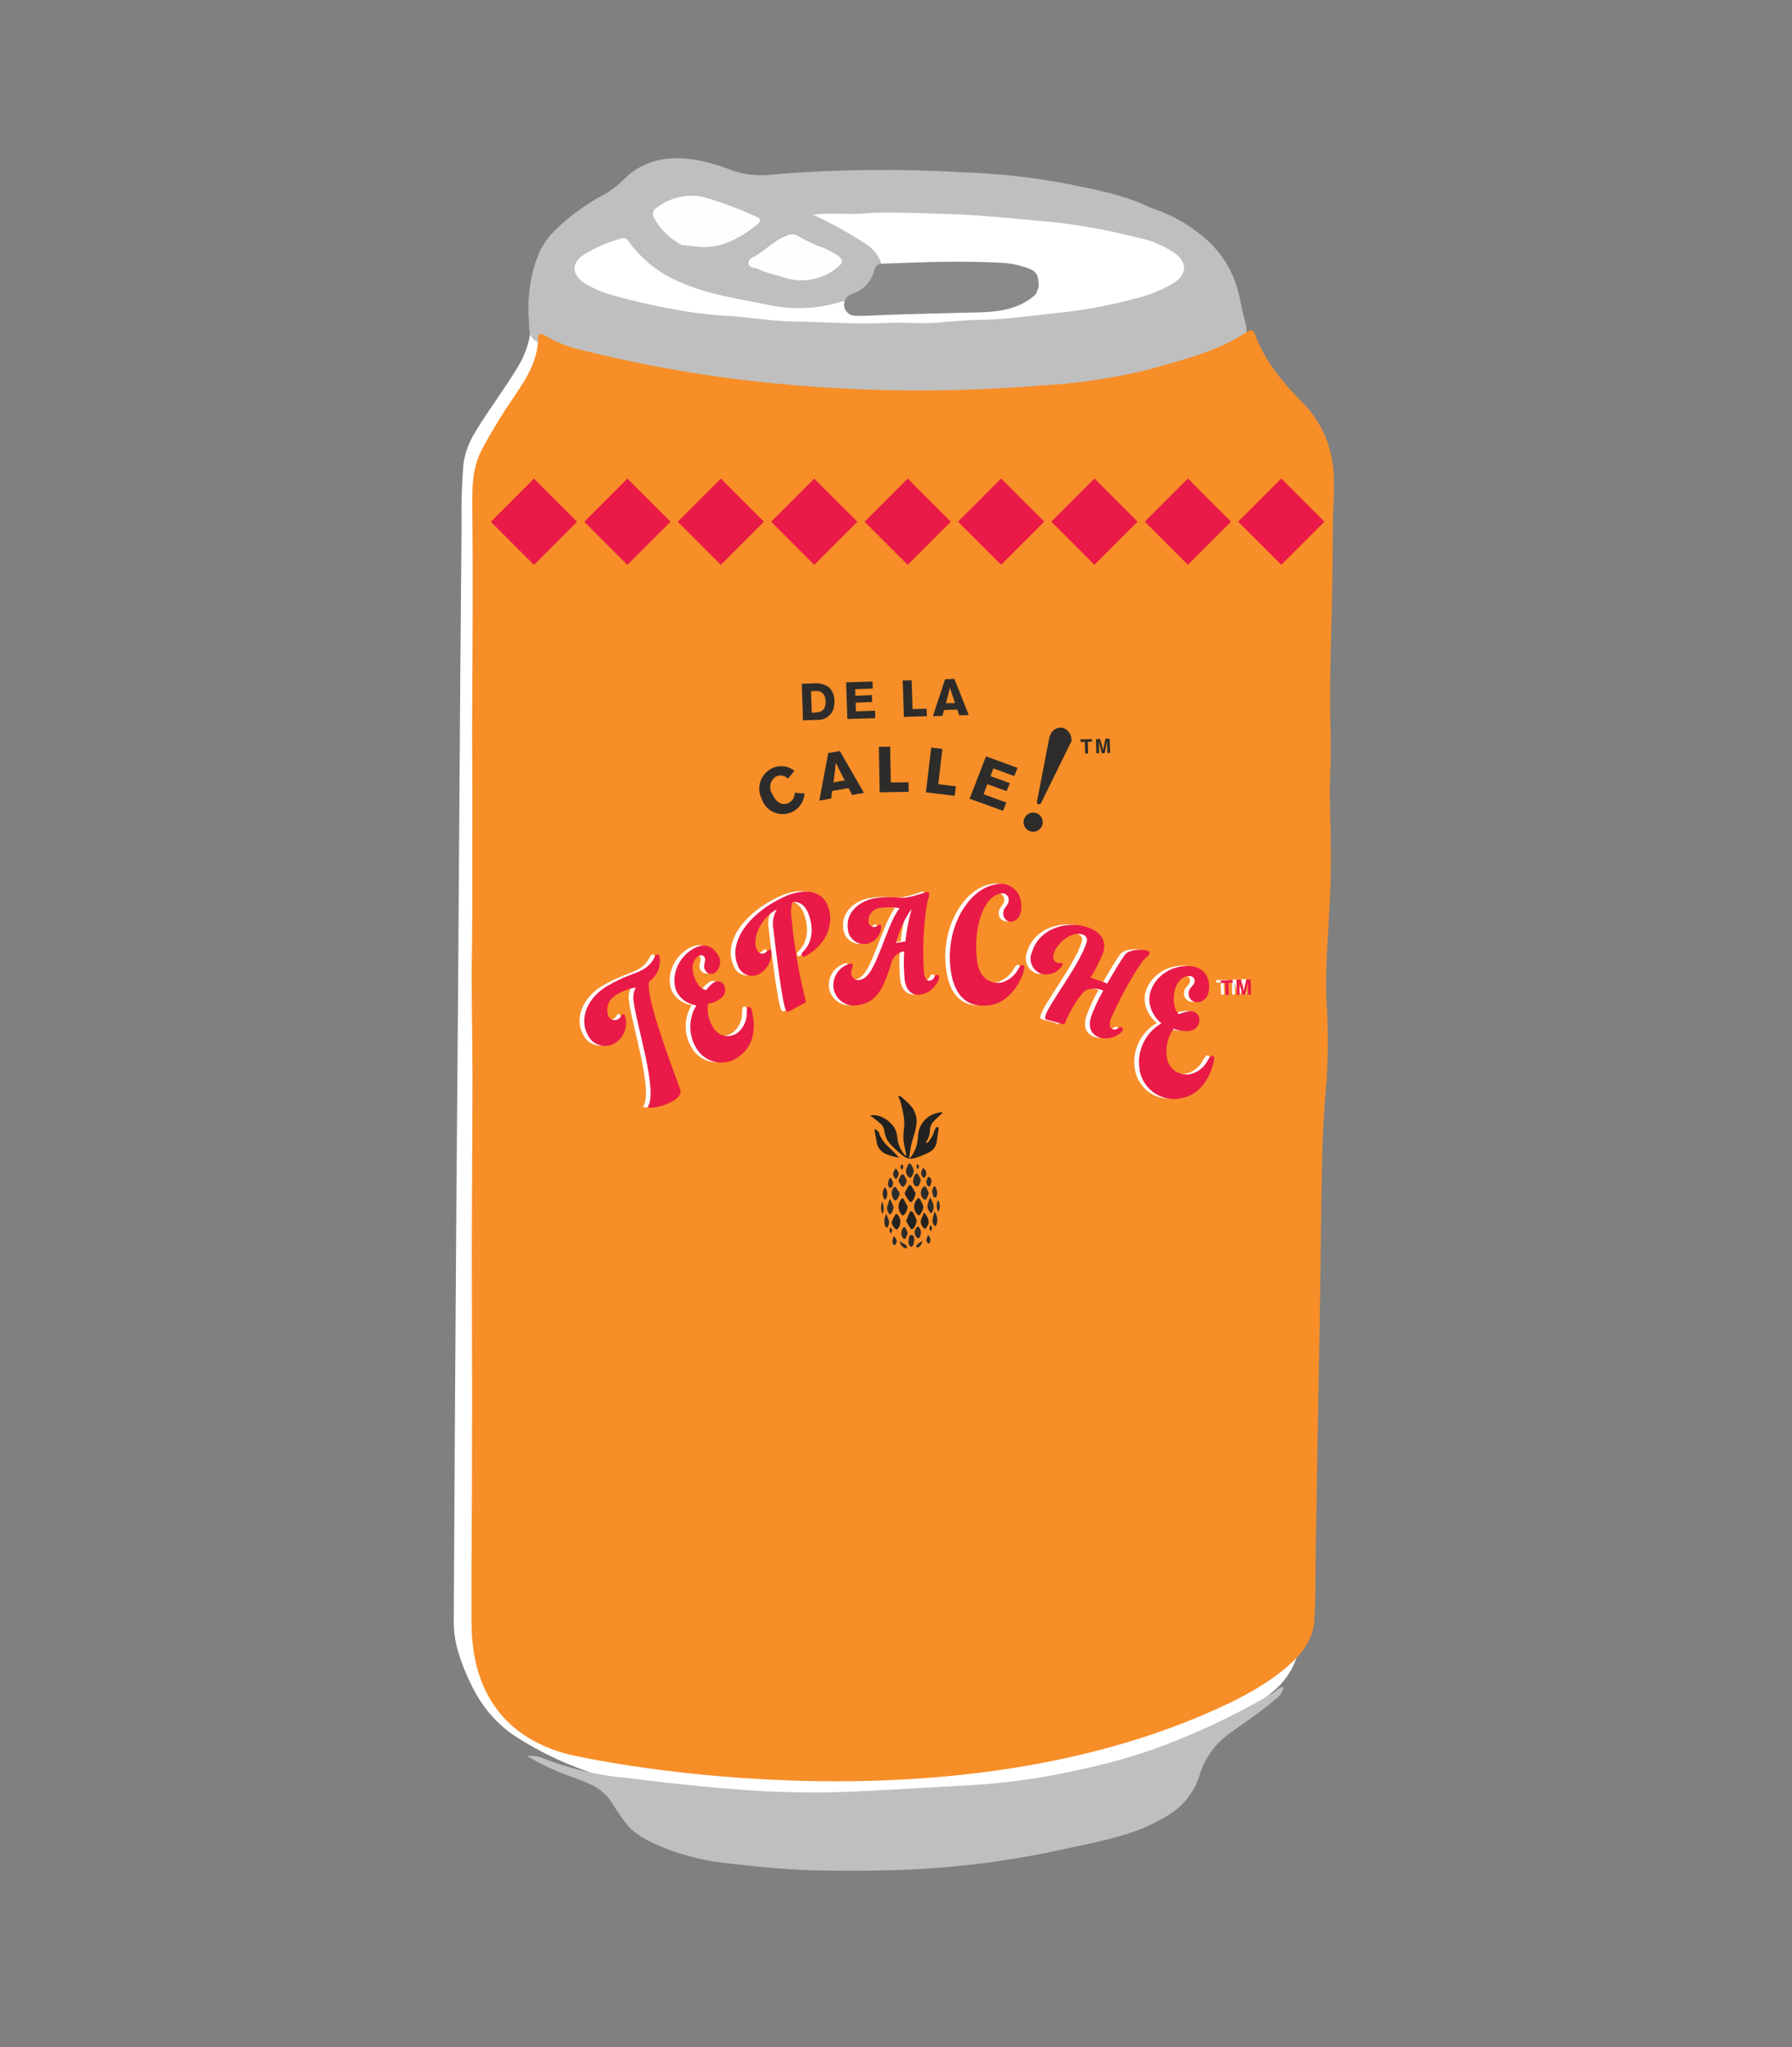 <svg width="402" height="459" viewBox="0 0 402 459" fill="none" xmlns="http://www.w3.org/2000/svg">
<rect x="0" y="0" width="402" height="459" fill="#808080" stroke="none"/>
<g clip-path="url(#clip0_359_3065)">
<path d="M257.904 47.664C262.286 49.335 266.354 51.738 269.933 54.771C273.889 58.03 276.562 62.586 277.479 67.629C278.748 76.438 282.921 83.495 288.751 89.9C291.302 92.573 293.536 95.531 295.408 98.716C297.847 103.026 297.786 108.059 297.684 112.909C297.27 128.943 296.788 144.981 296.525 161.01C296.297 175.244 296.876 189.493 296.086 203.682C295.351 216.881 296.042 230.081 295.179 243.228C293.223 272.447 293.528 301.774 292.556 331.062C292.144 342.735 291.88 354.412 291.763 366.094C291.775 368.635 291.214 371.146 290.122 373.44C289.029 375.734 287.433 377.752 285.453 379.343C282.987 381.461 280.385 383.414 277.664 385.191C273.659 387.666 270.693 391.516 269.321 396.02C267.668 401.582 263.366 404.571 258.429 406.756C251.96 409.369 245.246 411.327 238.386 412.601C213.8 418.039 189.006 418.45 164.082 415.641C158.505 414.939 153.042 413.516 147.831 411.407C144.004 409.958 140.85 407.143 138.978 403.505C137.423 400.523 134.803 398.236 131.639 397.098C125.732 395.038 120.106 392.249 114.889 388.797C110.973 385.968 107.839 382.192 105.78 377.822C104.582 375.468 103.596 373.013 102.832 370.485C102.161 368.294 101.81 366.017 101.789 363.725C101.957 331.324 102.162 298.915 102.402 266.499C102.645 238.771 102.855 211.041 103.033 183.309C103.174 161.421 103.344 139.501 103.544 117.549C103.45 113.015 103.593 108.479 103.974 103.96C104.364 101.358 105.305 98.87 106.733 96.66C109.727 91.711 113.291 87.077 116.263 82.103C118.616 78.208 119.607 73.642 119.081 69.122C118.622 65.867 118.955 62.55 120.053 59.452C122.081 54.026 126.383 50.672 130.907 47.507C134.436 45.031 137.996 42.602 141.449 40.029C146.224 36.452 151.595 36.17 157.117 37.391C160.164 38.053 163.112 39.651 166.209 40.068C169.694 40.378 173.2 40.369 176.684 40.041C196.086 38.733 215.57 39.319 234.858 41.789C240.524 42.798 246.134 44.093 251.668 45.67C253.795 46.188 255.866 46.966 257.904 47.664Z" fill="white"/>
<g style="mix-blend-mode:multiply">
<path d="M160.316 417.39C167.534 418.275 174.753 419.077 182.029 419.289C189.821 419.512 197.588 419.443 205.33 419.083C216.965 418.484 228.526 416.88 239.885 414.291C247.502 412.651 255.208 411.281 261.954 407.015C265.342 405.032 267.874 401.862 269.061 398.12C270.104 394.505 272.284 391.323 275.279 389.046C278.815 386.39 282.589 384.048 285.925 381.112C286.954 380.468 287.687 379.443 287.965 378.262C287.738 378.221 287.505 378.238 287.286 378.311C287.068 378.384 286.872 378.512 286.716 378.681C286.356 379.006 285.974 379.305 285.572 379.575C276.772 384.751 267.498 389.074 257.875 392.484C252.653 394.24 247.331 395.681 241.937 396.802C234.306 398.536 226.55 399.662 218.741 400.17C207.915 400.733 197.064 401.519 186.205 401.837C178.12 401.958 170.034 401.641 161.982 400.889C154.913 400.33 147.858 399.495 140.819 398.617C134.341 398.086 127.976 396.609 121.925 394.235C120.795 393.704 119.53 393.529 118.298 393.735C121.182 395.451 124.222 396.889 127.377 398.032C130.987 399.387 134.909 400.504 137.078 403.892C138.284 405.851 139.602 407.739 141.026 409.547C141.026 409.547 145.435 414.759 160.316 417.39Z" fill="#BFBFBF"/>
</g>
<g style="mix-blend-mode:multiply">
<path d="M257.93 46.497C262.458 47.906 266.647 50.234 270.234 53.335C274.218 56.721 276.959 61.339 278.021 66.458C278.444 68.554 278.893 70.627 279.484 72.676C279.833 74.567 279.706 76.516 279.114 78.346C278.949 79.158 277.066 79.667 275.917 80.21C271.337 82.231 266.58 83.823 261.707 84.967C254.9 86.864 247.929 88.11 240.887 88.689C236.322 88.985 231.75 89.095 227.181 89.24C220.865 89.436 214.529 89.889 208.184 89.791C201.312 89.644 194.47 89.178 187.601 88.701C182.19 88.304 176.79 88.126 171.422 87.382C161.917 86.046 152.447 84.625 143.048 82.702C136.941 81.557 130.905 80.066 124.967 78.237C124.356 77.988 123.617 78.052 123.025 77.794C118.793 75.97 118.759 76.056 118.623 71.423C118.281 66.545 119.002 61.65 120.737 57.078C121.728 54.847 123.166 52.842 124.961 51.188C128.06 48.245 131.539 45.731 135.305 43.711C136.971 42.804 138.498 41.661 139.838 40.318C144.632 35.472 150.513 34.834 156.8 35.969C159.54 36.554 162.227 37.366 164.832 38.396C167.692 39.28 170.713 39.514 173.674 39.081C187.532 37.964 201.451 37.8 215.331 38.592C223.599 38.838 231.834 39.753 239.954 41.328C246.134 42.603 252.338 43.738 257.93 46.497ZM182.397 48.157C186.52 50.03 190.487 52.229 194.261 54.732C195.797 55.663 196.971 57.089 197.589 58.775C198.519 61.741 197.052 64.161 193.511 65.77C187.084 68.916 179.8 69.859 172.784 68.452C165.915 66.996 158.939 66.127 152.439 63.196C147.903 61.291 143.974 58.182 141.078 54.206C140.936 53.875 140.67 53.614 140.337 53.479C140.005 53.343 139.632 53.344 139.3 53.481C136.408 54.268 133.64 55.457 131.078 57.013C128.143 58.885 128.178 61.403 131.02 63.424C133.36 64.85 135.915 65.891 138.586 66.507C143.467 67.837 148.412 68.917 153.403 69.742C156.871 70.322 160.37 70.69 163.883 70.844C168.475 71.173 173.035 71.987 177.615 72.062C184.781 72.179 191.961 72.75 199.133 72.405C202.727 72.212 206.321 72.631 209.876 72.371C213.094 72.124 216.339 71.771 219.525 71.726C226.199 71.626 232.739 70.593 239.328 69.928C244.449 69.312 249.518 68.324 254.496 66.972C257.664 66.258 260.693 65.027 263.46 63.327C266.143 61.585 266.388 59.031 263.885 57.033C261.333 55.155 258.391 53.877 255.277 53.293C249.072 51.7 242.766 50.533 236.403 49.798C229.029 49.215 221.691 48.298 214.281 48.048C209.79 47.877 205.314 47.711 200.8 47.679C198.613 47.634 196.411 47.665 194.24 47.825C190.419 48.209 186.63 47.577 182.397 48.157ZM152.945 54.912L156.756 55.287C161.773 55.673 165.779 53.492 169.548 50.55C170.225 50.029 171.228 49.195 169.595 48.562C165.761 46.796 161.798 45.325 157.74 44.163C155.97 43.801 154.143 43.817 152.38 44.21C150.616 44.603 148.956 45.365 147.507 46.444C147.295 46.539 147.106 46.678 146.95 46.851C146.795 47.024 146.678 47.227 146.607 47.448C146.536 47.669 146.512 47.903 146.536 48.134C146.561 48.365 146.634 48.588 146.751 48.789C148.162 51.4 150.318 53.532 152.945 54.912ZM170.178 60.358C171.752 61.023 173.383 61.543 175.051 61.913C177.072 62.732 179.271 63.015 181.434 62.734C183.597 62.453 185.65 61.618 187.395 60.309C189.378 58.862 189.342 58.217 187.317 56.961C186.534 56.495 185.725 56.077 184.892 55.708C182.812 54.993 180.812 54.062 178.927 52.929C178.585 52.721 178.196 52.606 177.797 52.594C177.397 52.583 177.002 52.675 176.649 52.863C174.039 53.773 172.159 55.743 169.908 57.197C169.14 57.697 167.764 57.982 167.953 59.104C168.143 60.226 169.431 59.872 170.178 60.358Z" fill="#BFBFBF"/>
</g>
<path d="M152.943 54.912C150.316 53.55 148.152 51.439 146.725 48.846C146.609 48.645 146.536 48.422 146.511 48.191C146.487 47.96 146.511 47.726 146.582 47.505C146.653 47.284 146.77 47.081 146.925 46.908C147.08 46.735 147.27 46.596 147.482 46.501C148.931 45.421 150.591 44.66 152.355 44.267C154.118 43.874 155.945 43.858 157.715 44.22C161.773 45.382 165.736 46.853 169.57 48.619C171.191 49.28 170.2 50.086 169.523 50.607C165.763 53.486 161.748 55.73 156.731 55.344L152.943 54.912Z" fill="#FEFEFE"/>
<path d="M170.176 60.358C169.429 59.872 168.076 60.017 167.931 59.029C167.786 58.042 169.118 57.622 169.886 57.123C172.136 55.668 174.06 53.716 176.627 52.788C176.979 52.601 177.375 52.508 177.774 52.52C178.174 52.531 178.563 52.647 178.905 52.854C180.79 53.987 182.79 54.919 184.87 55.633C185.702 56.002 186.512 56.421 187.295 56.886C189.314 58.157 189.35 58.802 187.373 60.235C185.628 61.543 183.574 62.379 181.412 62.66C179.249 62.94 177.05 62.658 175.029 61.838C173.37 61.491 171.746 60.996 170.176 60.358Z" fill="#FEFEFE"/>
<g style="mix-blend-mode:multiply">
<path d="M232.364 65.98C227.464 70.434 221.296 69.944 215.366 70.131C208.218 70.336 201.056 70.453 193.913 70.809C193.302 70.842 192.707 70.798 192.099 70.783C191.485 70.85 190.867 70.684 190.368 70.319C189.869 69.953 189.526 69.413 189.406 68.807C189.259 68.2 189.352 67.561 189.665 67.022C189.977 66.482 190.485 66.083 191.084 65.909C192.329 65.535 193.452 64.838 194.34 63.889C195.227 62.939 195.848 61.772 196.138 60.505C196.232 60.089 196.471 59.72 196.812 59.464C197.154 59.209 197.575 59.082 198.001 59.108C206.909 58.775 215.803 58.436 224.712 58.915C226.89 59.032 229.033 59.502 231.06 60.307C233.122 61.148 232.855 62.697 233.048 64.301L232.364 65.98Z" fill="#8A8A8A"/>
</g>
<g style="mix-blend-mode:multiply">
<g style="mix-blend-mode:multiply">
<path d="M105.77 363.474C105.756 359.886 105.751 356.319 105.765 352.743C105.862 340.295 105.888 327.818 105.902 315.37C105.914 303.866 105.828 292.355 105.839 280.851C105.857 267.741 105.973 254.638 105.992 241.528C105.983 231.741 105.684 221.934 105.884 212.165C106.006 202.912 105.908 193.668 105.962 184.42C105.999 175.58 105.87 166.738 105.933 157.875C106.011 143.397 106.119 128.93 105.963 114.456C105.917 109.727 105.787 105.081 108.209 100.562C110.389 96.518 112.79 92.597 115.399 88.816C118.129 84.804 120.653 80.808 120.737 75.718C120.774 74.406 121.652 74.896 122.248 75.222C124.347 76.461 126.597 77.423 128.943 78.083C145.65 82.365 162.698 85.178 179.894 86.49C197.662 87.907 215.516 87.889 233.281 86.436C241.458 86.024 249.578 84.834 257.53 82.884C265.039 80.737 272.773 78.93 279.531 74.553C280.726 73.779 281.133 73.879 281.635 75.211C283.821 81.077 287.699 85.642 291.94 90.007C295.3 93.289 297.626 97.482 298.633 102.07C299.695 107.196 299.072 112.348 298.996 117.458C298.943 125.728 298.849 134.098 298.611 142.375C298.372 150.652 298.358 158.623 298.529 166.752C298.619 171.25 298.186 175.733 298.362 180.266C298.536 187.733 298.711 195.2 298.301 202.678C297.899 209.728 297.318 216.771 297.537 223.842C297.954 230.06 297.971 236.299 297.589 242.519C297.005 248.55 296.684 254.588 296.571 260.644C296.344 272.028 296.262 283.42 296.083 294.806C295.962 302.634 295.792 310.458 295.656 318.28C295.452 326.92 295.417 335.595 295.201 344.263C295.047 350.584 295.211 356.936 294.857 363.26C294.785 364.798 294.376 366.301 293.659 367.664C293.659 367.664 291.453 374.542 274.534 382.407C210.455 412.365 128.204 393.477 128.204 393.477C118.565 391.208 105.705 384.309 105.77 363.474Z" fill="#F78E28"/>
</g>
</g>
<path d="M179.87 153.293L182.426 153.207C183.662 153.06 184.91 153.363 185.942 154.06C186.346 154.453 186.666 154.925 186.881 155.446C187.096 155.967 187.203 156.527 187.195 157.091C187.216 157.627 187.165 158.164 187.042 158.687C186.833 159.503 186.344 160.221 185.661 160.715C184.978 161.209 184.144 161.449 183.303 161.392L180.128 161.491L179.87 153.293ZM181.947 154.952L182.104 159.776L182.723 159.763C183.793 159.701 185.265 159.588 185.195 157.238C185.215 156.655 185.048 156.081 184.718 155.6C184.479 155.328 184.173 155.123 183.831 155.007C183.488 154.891 183.12 154.867 182.766 154.938L181.947 154.952Z" fill="#2E2C2A"/>
<path d="M189.802 152.978L195.732 152.791L195.785 154.371L191.848 154.508L191.893 155.986L195.587 155.833L195.637 157.379L191.957 157.538L192.01 159.483L196.312 159.345L196.33 161.011L190.089 161.187L189.802 152.978Z" fill="#2E2C2A"/>
<path d="M202.502 152.566L204.502 152.502L204.717 158.974L207.858 158.878L207.918 160.56L202.772 160.736L202.502 152.566Z" fill="#2E2C2A"/>
<path d="M214.097 152.199L217.324 160.313L215.173 160.382L214.742 159.078L211.782 159.182L211.428 160.497L209.277 160.566L212.008 152.276L214.097 152.199ZM213.086 154.191C212.994 154.618 212.889 155.04 212.784 155.461C212.678 155.883 212.363 157.064 212.196 157.676L214.244 157.615L213.086 154.191Z" fill="#2E2C2A"/>
<path d="M230.959 186.315C232.059 186.763 233.314 186.235 233.762 185.135C234.21 184.036 233.682 182.781 232.582 182.333C231.482 181.885 230.228 182.413 229.78 183.513C229.331 184.612 229.86 185.867 230.959 186.315Z" fill="#2E2C2A"/>
<path d="M240.337 166.307C240.441 165.655 240.316 164.988 239.982 164.419C239.648 163.85 239.126 163.416 238.506 163.189C237.897 163.054 237.259 163.151 236.716 163.46C236.173 163.769 235.765 164.268 235.57 164.862C235.535 164.947 235.5 165.032 235.465 165.118C235.431 165.203 235.465 165.118 235.425 165.217L232.607 179.823C232.6 179.932 232.631 180.041 232.694 180.13C232.758 180.219 232.85 180.284 232.955 180.313C233.057 180.34 233.164 180.334 233.263 180.297C233.361 180.26 233.445 180.193 233.504 180.106L240.086 166.719C240.19 166.595 240.275 166.456 240.337 166.307Z" fill="#2E2C2A"/>
<path d="M180.496 177.892C180.429 178.669 180.196 179.422 179.811 180.1C179.335 180.911 178.635 181.568 177.797 181.993C176.958 182.418 176.015 182.593 175.079 182.499C174.144 182.404 173.255 182.042 172.519 181.458C171.782 180.873 171.229 180.089 170.925 179.199C170.602 178.599 170.403 177.939 170.342 177.26C170.28 176.58 170.357 175.896 170.567 175.247C170.777 174.598 171.116 173.999 171.564 173.484C172.013 172.97 172.56 172.552 173.174 172.255C174.147 171.776 175.254 171.642 176.313 171.876C176.996 172.053 177.635 172.37 178.19 172.806L176.775 174.568C176.463 174.256 176.072 174.034 175.644 173.925C175.152 173.796 174.63 173.841 174.166 174.052C173.836 174.243 173.548 174.499 173.32 174.805C173.092 175.111 172.929 175.461 172.842 175.832C172.754 176.204 172.744 176.589 172.811 176.964C172.877 177.34 173.021 177.698 173.231 178.016C174.159 180.053 175.624 180.65 176.891 180.022C177.319 179.816 177.678 179.489 177.923 179.083C178.168 178.676 178.29 178.207 178.272 177.732L180.496 177.892Z" fill="#2E2C2A"/>
<path d="M188.402 168.378L193.814 177.764L191.142 178.217L190.37 176.692L186.679 177.327L186.451 179.025L183.793 179.484L185.798 168.826L188.402 168.378ZM187.472 170.984C187.423 171.511 187.377 172.073 187.334 172.586C187.249 173.364 187.055 174.612 186.965 175.404L189.5 174.961L187.472 170.984Z" fill="#2E2C2A"/>
<path d="M197.159 167.435L199.684 167.386L199.84 175.426L203.805 175.383L203.845 177.523L197.331 177.638L197.159 167.435Z" fill="#2E2C2A"/>
<path d="M208.9 167.594L211.411 167.904L210.476 175.814L214.431 176.282L214.175 178.416L207.709 177.639L208.9 167.594Z" fill="#2E2C2A"/>
<path d="M221.192 169.583L228.27 172.153L227.523 173.987L222.831 172.275L222.207 174.01L226.543 175.578L225.813 177.37L221.477 175.802L220.652 178.07L225.762 179.936L225.009 181.785L217.512 179.062L221.192 169.583Z" fill="#2E2C2A"/>
<path d="M244.961 165.703L244.977 166.274L244.022 166.299L244.099 168.918L243.44 168.948L243.348 166.323L242.393 166.349L242.376 165.778L244.961 165.703Z" fill="#2E2C2A"/>
<path d="M247.972 165.637L248.928 165.612L249.027 168.787L248.417 168.82L248.334 166.663C248.342 166.576 248.345 166.489 248.341 166.401C248.343 166.316 248.339 166.231 248.328 166.147L247.812 168.839L247.159 168.855L246.48 166.207C246.49 166.291 246.495 166.376 246.493 166.46C246.491 166.545 246.495 166.63 246.505 166.714L246.568 168.879L245.949 168.892L245.856 165.704L246.811 165.678L247.463 168.149L247.972 165.637Z" fill="#2E2C2A"/>
<path d="M164.727 231.2C165.302 230.652 165.754 229.988 166.054 229.253C166.353 228.517 166.494 227.727 166.466 226.933C166.518 226.357 166.532 225.915 166.727 225.763C166.768 225.719 166.819 225.685 166.876 225.663C166.932 225.642 166.992 225.634 167.052 225.639C167.112 225.644 167.171 225.663 167.222 225.694C167.274 225.725 167.318 225.767 167.351 225.818C167.526 226.132 167.639 226.476 167.684 226.832C168.172 228.972 168.798 233.621 165.015 236.557C164.321 237.158 163.507 237.605 162.628 237.869C161.748 238.132 160.823 238.205 159.913 238.083C159.003 237.962 158.129 237.648 157.349 237.164C156.569 236.679 155.902 236.034 155.39 235.272C154.405 233.81 153.86 232.096 153.82 230.334C153.779 228.571 154.245 226.834 155.163 225.329C154.37 225.217 153.608 224.947 152.921 224.537C152.234 224.126 151.636 223.582 151.163 222.936C149.247 220.149 150.445 215.662 153.409 213.354C155.971 211.38 158.204 211.394 159.67 213.534C160.215 214.118 160.511 214.891 160.495 215.69C160.479 216.488 160.153 217.249 159.586 217.811C159.424 217.972 159.228 218.095 159.013 218.17C158.798 218.246 158.568 218.272 158.342 218.248C158.115 218.224 157.896 218.15 157.702 218.031C157.507 217.911 157.342 217.751 157.217 217.559C156.387 216.342 157.579 215.369 156.949 214.432C156.602 213.942 156.063 213.922 155.427 214.425C153.853 215.641 154.018 218.329 155.524 220.534C155.709 220.89 155.974 221.198 156.298 221.434C156.622 221.67 156.997 221.827 157.392 221.893C157.763 221.321 158.236 220.822 158.788 220.421C158.954 220.247 159.157 220.112 159.382 220.026C159.607 219.941 159.848 219.906 160.088 219.926C160.328 219.946 160.561 220.02 160.769 220.141C160.977 220.263 161.155 220.429 161.29 220.629C161.452 220.884 161.562 221.169 161.613 221.467C161.664 221.765 161.655 222.07 161.587 222.365C161.52 222.66 161.394 222.938 161.218 223.184C161.042 223.43 160.82 223.639 160.563 223.798C159.736 224.402 158.777 224.801 157.766 224.963C157.509 226.841 157.947 228.747 158.998 230.324C159.272 230.81 159.654 231.227 160.113 231.544C160.573 231.861 161.098 232.07 161.65 232.154C162.201 232.238 162.765 232.196 163.298 232.031C163.831 231.866 164.32 231.581 164.727 231.2Z" fill="white"/>
<path d="M178.797 214.131C178.685 213.836 178.804 213.586 179.174 213.206C181.189 211.274 181.621 207.934 180.242 204.603C179.399 202.602 178.006 201.951 176.75 202.185C176.397 203.278 176.316 204.441 176.514 205.572C177.068 211.766 178.109 217.907 179.627 223.938C179.849 224.492 179.728 224.708 179.233 224.905C178.323 225.347 176.531 226.407 176.039 226.638C175.547 226.869 175.377 226.717 175.155 226.162C174.386 224.306 172.917 212.365 172.464 208.349C172.147 206.786 172.419 205.16 173.229 203.785C169.328 205.911 167.748 210.441 168.652 212.617C169.09 213.658 169.767 213.95 170.551 213.573C170.879 213.349 171.194 213.107 171.494 212.846C171.7 212.747 171.844 212.84 171.963 213.037C172.088 214.09 171.892 215.156 171.399 216.095C170.907 217.034 170.143 217.802 169.206 218.298C168.765 218.528 168.278 218.656 167.781 218.674C167.284 218.692 166.79 218.599 166.333 218.402C165.877 218.205 165.47 217.908 165.143 217.534C164.815 217.161 164.575 216.718 164.439 216.24C162.31 211.127 166.886 204.7 174.712 201.04C179.054 199.012 183.17 199.412 184.571 202.769C186.624 207.701 183.382 212.483 179.506 214.303C179.388 214.369 179.25 214.388 179.118 214.356C178.987 214.324 178.872 214.243 178.797 214.131Z" fill="white"/>
<path d="M208.646 218.897C208.774 218.584 208.96 218.494 209.151 218.472C209.212 218.465 209.273 218.469 209.332 218.486C209.39 218.503 209.445 218.531 209.493 218.569C209.541 218.607 209.581 218.654 209.61 218.707C209.639 218.761 209.658 218.82 209.664 218.88C209.669 219.296 209.544 219.703 209.306 220.044C208.948 220.78 208.423 221.422 207.774 221.92C207.125 222.418 206.369 222.759 205.566 222.915C203.456 223.249 202.248 221.861 201.931 219.626C201.726 217.495 201.69 215.351 201.824 213.215C201.089 213.321 200.406 213.659 199.875 214.179C199.344 214.699 198.992 215.374 198.871 216.107C197.431 220.496 196.165 224.54 191.631 225.247C190.994 225.403 190.331 225.422 189.686 225.301C189.041 225.181 188.43 224.924 187.892 224.548C187.355 224.172 186.903 223.685 186.569 223.121C186.235 222.556 186.025 221.927 185.953 221.275C185.844 220.073 186.172 218.872 186.876 217.892C187.58 216.912 188.613 216.219 189.786 215.938C189.844 215.923 189.903 215.922 189.961 215.933C190.019 215.945 190.074 215.969 190.122 216.004C190.169 216.039 190.208 216.085 190.236 216.137C190.264 216.189 190.28 216.247 190.283 216.306C190.343 216.729 189.877 217.302 189.944 218.075C189.953 218.323 190.021 218.566 190.14 218.784C190.259 219.002 190.427 219.189 190.631 219.332C190.834 219.474 191.068 219.568 191.314 219.605C191.56 219.642 191.811 219.622 192.047 219.546C193.994 219.245 195.357 215.737 196.504 212.921C197.872 209.565 199.103 205.688 200.791 203.54C199.392 203.29 197.962 203.267 196.557 203.473C195.805 203.517 195.1 203.849 194.588 204.401C194.076 204.952 193.796 205.68 193.808 206.433C193.804 206.626 193.843 206.818 193.923 206.995C194.003 207.171 194.122 207.327 194.27 207.451C194.419 207.576 194.593 207.665 194.781 207.712C194.969 207.76 195.165 207.765 195.354 207.726C195.871 207.638 196.042 207.26 196.267 207.236C196.315 207.226 196.364 207.227 196.411 207.238C196.458 207.25 196.502 207.271 196.54 207.301C196.578 207.33 196.61 207.368 196.632 207.411C196.655 207.454 196.668 207.501 196.67 207.549C196.672 208.496 196.344 209.415 195.743 210.147C195.142 210.879 194.305 211.38 193.376 211.563C192.876 211.638 192.366 211.608 191.878 211.475C191.391 211.343 190.935 211.112 190.541 210.795C190.147 210.479 189.822 210.085 189.588 209.637C189.353 209.19 189.213 208.698 189.177 208.194C188.653 204.515 191.679 201.851 195.301 201.303C198.924 200.756 200.736 201.395 202.329 201.149C203.852 200.875 205.344 200.456 206.786 199.897C206.863 199.876 206.944 199.873 207.023 199.889C207.101 199.904 207.175 199.937 207.238 199.985C207.302 200.034 207.354 200.096 207.389 200.168C207.425 200.239 207.444 200.318 207.445 200.398C207.501 200.868 207.033 201.407 206.681 204.265C206.077 208.833 205.94 213.45 206.273 218.046C206.434 219.239 206.874 219.949 207.591 219.777C208.308 219.605 208.292 219.399 208.646 218.897ZM202.052 210.986C202.315 208.518 202.794 206.077 203.482 203.692C201.833 205.984 200.643 208.574 199.977 211.318L202.052 210.986Z" fill="white"/>
<path d="M228.045 202.341C228.351 204.521 227.535 206.279 226.093 206.52C225.861 206.567 225.622 206.564 225.39 206.513C225.159 206.462 224.941 206.363 224.75 206.223C224.559 206.083 224.399 205.904 224.281 205.699C224.163 205.493 224.089 205.266 224.064 205.03C223.804 203.266 225.477 203.069 225.268 201.425C225.223 201.227 225.139 201.04 225.021 200.875C224.903 200.71 224.754 200.569 224.582 200.462C224.41 200.355 224.218 200.283 224.018 200.25C223.818 200.218 223.613 200.225 223.416 200.272C219.69 200.827 217.178 207.929 218.191 215.456C218.703 219.164 221.061 220.622 223.667 220.208C224.481 219.979 225.239 219.585 225.894 219.05C226.548 218.515 227.085 217.85 227.471 217.098C227.748 216.664 227.958 216.351 228.224 216.31C228.282 216.294 228.343 216.291 228.403 216.301C228.463 216.31 228.52 216.332 228.571 216.366C228.621 216.399 228.664 216.442 228.697 216.493C228.73 216.544 228.751 216.602 228.76 216.662C228.767 217.096 228.698 217.528 228.555 217.938C227.998 219.916 225.495 224.634 221.062 225.299C216.629 225.963 213.143 223.896 212.26 217.434C210.934 207.706 216.41 199.109 222.388 198.195C223.037 198.041 223.712 198.03 224.365 198.163C225.019 198.295 225.636 198.568 226.174 198.962C226.712 199.356 227.158 199.862 227.481 200.446C227.804 201.029 227.996 201.676 228.045 202.341Z" fill="white"/>
<path d="M248.548 230.646C249.046 230.849 249.375 230.651 249.905 230.369C250.434 230.087 250.322 230.158 250.513 230.219C250.627 230.265 250.719 230.352 250.773 230.462C250.826 230.573 250.836 230.7 250.8 230.817C250.635 231.186 250.354 231.491 249.999 231.685C249.371 232.168 248.636 232.491 247.855 232.627C247.075 232.762 246.273 232.706 245.519 232.463C243.51 231.777 243.023 230.003 243.672 227.88C244.406 225.835 245.327 223.862 246.422 221.985C245.181 221.439 243.774 221.409 242.51 221.9C241.3 222.551 238.555 227.171 237.953 229.015C237.738 229.541 237.538 229.625 237.12 229.472C236.196 229.095 234.299 228.703 233.818 228.541C233.337 228.378 233.27 228.135 233.442 227.591C234.272 224.862 241.187 216.071 242.653 211.213C242.731 211.035 242.769 210.842 242.763 210.648C242.757 210.454 242.708 210.264 242.62 210.092C242.531 209.919 242.405 209.768 242.251 209.65C242.097 209.532 241.919 209.45 241.729 209.41C239.407 208.597 236.043 211.156 235.293 213.769C234.975 214.834 235.41 215.475 236.036 215.73C236.42 215.887 236.883 215.727 237.082 215.808C237.281 215.889 237.354 216.035 237.282 216.254C236.807 217.073 236.073 217.709 235.196 218.064C234.319 218.418 233.348 218.47 232.438 218.211C231.985 218.04 231.571 217.779 231.221 217.444C230.871 217.11 230.591 216.708 230.4 216.263C230.208 215.818 230.108 215.339 230.105 214.855C230.103 214.371 230.197 213.891 230.384 213.444C232.036 207.965 238.307 206.208 242.985 207.832C245.888 208.849 247.201 210.794 246.412 213.424C245.643 215.396 244.684 217.288 243.546 219.072L247.305 220.388C248.848 217.7 250.491 215.053 251.193 214.062C252.175 212.588 255.422 212.718 256.321 213.034C256.677 213.179 256.881 213.411 256.77 213.764C256.659 214.117 255.758 214.662 255.09 215.567C252.35 219.641 249.995 223.961 248.057 228.472C247.753 229.625 247.882 230.408 248.548 230.646Z" fill="white"/>
<path d="M265.851 240.764C266.725 240.585 267.545 240.208 268.249 239.66C268.952 239.113 269.52 238.41 269.907 237.607C270.252 237.085 270.489 236.667 270.769 236.632C270.834 236.614 270.902 236.61 270.969 236.621C271.035 236.633 271.099 236.658 271.154 236.697C271.21 236.735 271.256 236.785 271.29 236.844C271.324 236.902 271.345 236.967 271.351 237.035C271.363 237.449 271.302 237.862 271.169 238.254C270.526 240.645 268.727 245.55 263.426 246.226C262.383 246.38 261.319 246.32 260.299 246.05C259.28 245.781 258.325 245.307 257.494 244.658C256.662 244.01 255.971 243.199 255.462 242.275C254.952 241.352 254.636 240.334 254.53 239.285C254.289 237.324 254.633 235.335 255.518 233.569C256.403 231.802 257.79 230.336 259.505 229.356C258.055 228.188 257.096 226.519 256.817 224.678C256.38 220.786 259.912 217.084 264.047 216.58C267.552 216.118 269.836 217.513 270.182 220.489C270.431 222.647 269.51 224.378 267.812 224.598C267.557 224.641 267.296 224.631 267.044 224.57C266.793 224.509 266.557 224.397 266.35 224.241C266.144 224.086 265.971 223.89 265.843 223.665C265.714 223.441 265.633 223.192 265.604 222.935C265.415 221.2 267.108 220.994 266.931 219.678C266.85 218.982 266.315 218.665 265.428 218.768C263.23 219.033 261.981 221.774 262.326 224.834C262.548 226.731 263.48 227.294 263.48 227.294C264.146 226.948 264.874 226.738 265.622 226.674C265.891 226.611 266.169 226.606 266.44 226.659C266.71 226.712 266.967 226.822 267.192 226.981C267.417 227.14 267.605 227.345 267.746 227.582C267.886 227.82 267.974 228.084 268.004 228.358C268.04 228.693 268.007 229.032 267.905 229.354C267.804 229.675 267.637 229.972 267.415 230.226C267.193 230.48 266.921 230.685 266.616 230.829C266.311 230.972 265.98 231.051 265.643 231.06C264.483 231.159 263.316 230.985 262.235 230.551C260.991 232.288 260.434 234.424 260.671 236.547C260.694 237.179 260.851 237.799 261.133 238.365C261.414 238.932 261.814 239.431 262.304 239.83C262.795 240.23 263.365 240.52 263.977 240.681C264.589 240.842 265.228 240.87 265.851 240.764Z" fill="white"/>
<path d="M146.955 216.048C146.876 216.818 146.628 217.56 146.228 218.223C145.829 218.886 145.289 219.453 144.646 219.883C143.568 222.528 148.661 236.361 151.451 243.882C152.984 247.078 144.06 248.997 144.303 248.034C146.581 244.518 141.703 229.629 141.065 224.278C140.926 223.262 141.104 222.228 141.574 221.318C140.068 221.559 138.624 222.098 137.329 222.905C136.484 223.322 135.821 224.034 135.466 224.907C135.11 225.779 135.087 226.752 135.399 227.641C135.48 227.859 135.609 228.057 135.778 228.218C135.946 228.379 136.149 228.5 136.371 228.571C136.592 228.642 136.827 228.662 137.058 228.629C137.289 228.596 137.509 228.511 137.702 228.38C138.268 228.047 138.312 227.534 138.595 227.367C138.644 227.339 138.698 227.322 138.755 227.318C138.811 227.314 138.867 227.323 138.919 227.345C138.972 227.366 139.018 227.399 139.056 227.441C139.093 227.483 139.121 227.533 139.136 227.588C139.511 228.713 139.501 229.93 139.108 231.049C138.716 232.168 137.962 233.124 136.966 233.768C136.445 234.094 135.861 234.305 135.252 234.386C134.643 234.466 134.024 234.415 133.436 234.235C132.849 234.056 132.307 233.752 131.848 233.345C131.388 232.937 131.021 232.436 130.772 231.874C128.704 227.914 131.114 223.424 135.059 221.068C139.004 218.712 141.4 218.328 143.234 217.285C145.565 215.879 145.689 214.272 146.233 213.996C146.47 213.86 146.678 213.879 146.773 214.216C146.967 214.806 147.029 215.431 146.955 216.048Z" fill="white"/>
<path d="M275.485 219.648L275.515 220.224L274.526 220.252L274.611 222.973L273.909 222.986L273.832 220.285L272.843 220.313L272.818 219.722L275.485 219.648Z" fill="white"/>
<path d="M278.527 219.545L279.517 219.517L279.595 222.866L278.956 222.887L278.888 220.654C278.891 220.564 278.888 220.475 278.881 220.386L278.874 220.118L278.338 222.9L277.679 222.93L276.972 220.188C276.969 220.278 276.971 220.367 276.979 220.456L276.985 220.724L277.06 222.943L276.421 222.965L276.342 219.617L277.332 219.589L277.955 222.131L278.527 219.545Z" fill="white"/>
<path d="M201.455 245.7C201.68 245.701 201.901 245.755 202.101 245.857C202.302 245.959 202.476 246.106 202.609 246.287C203.424 246.926 204.153 247.669 204.777 248.496C205.178 249.142 205.444 249.862 205.56 250.613C205.676 251.364 205.638 252.131 205.45 252.867C205.204 254.325 204.559 255.704 204.322 257.183C204.22 257.838 204.099 258.502 203.992 259.172C203.946 259.285 203.871 259.47 204.104 259.549C204.337 259.627 204.316 259.436 204.376 259.328C205.364 257.981 205.908 256.36 205.935 254.689C205.979 253.464 206.432 252.288 207.223 251.351C208.014 250.414 209.096 249.768 210.297 249.519C210.665 249.47 211.032 249.221 211.469 249.449C210.873 250.019 210.293 250.628 209.705 251.135C209.383 251.411 209.122 251.75 208.938 252.132C208.754 252.513 208.651 252.929 208.635 253.352C208.616 254.242 208.354 255.111 207.878 255.863C207.797 255.994 207.738 256.138 207.704 256.289C208.323 256.194 208.461 255.653 208.751 255.306C209.068 254.896 209.308 254.432 209.459 253.936C209.514 253.658 209.622 253.392 209.777 253.154C209.876 252.912 210.098 252.572 210.41 252.699C210.723 252.827 210.55 253.171 210.506 253.401C210.372 254.259 210.272 255.114 210.139 255.971C210.048 256.562 209.796 257.117 209.411 257.574C209.025 258.032 208.522 258.374 207.954 258.564C207.082 258.982 206.182 259.342 205.261 259.639C204.793 259.777 204.299 259.797 203.821 259.698C203.344 259.599 202.898 259.383 202.524 259.071C201.472 258.248 200.488 257.343 199.581 256.363C198.907 255.534 198.487 254.528 198.374 253.466C198.287 252.842 197.967 252.274 197.48 251.875C196.753 251.221 195.975 250.627 195.153 250.097C196.055 249.929 196.986 250.048 197.817 250.437C198.949 250.938 199.918 251.747 200.614 252.77C201.027 253.496 201.264 254.308 201.306 255.142C201.446 256.485 201.985 257.756 202.854 258.791C202.953 258.914 203.04 259.148 203.237 259.03C203.435 258.911 203.268 258.711 203.235 258.548C203.007 257.642 202.819 256.72 202.688 255.821C202.617 254.697 202.676 253.57 202.863 252.46C202.892 251.114 202.723 249.772 202.364 248.475C202.199 247.511 201.893 246.576 201.455 245.7Z" fill="#242220"/>
<path d="M196.193 253.124C196.481 253.21 196.74 253.373 196.942 253.595C197.143 253.818 197.28 254.091 197.337 254.386C197.818 255.5 198.552 256.486 199.481 257.266C200.246 257.992 200.985 258.741 201.702 259.547C200.681 259.382 199.682 259.103 198.724 258.715C198.131 258.464 197.619 258.052 197.248 257.526C196.876 256.999 196.659 256.379 196.621 255.736C196.487 254.885 196.25 254.043 196.193 253.124Z" fill="#242220"/>
<path d="M205.646 273.592C205.59 274.261 205.331 274.896 204.904 275.413C204.686 275.622 204.457 275.695 204.248 275.394C204.039 275.094 203.658 274.441 203.388 273.966C203.351 273.911 203.327 273.85 203.316 273.786C203.305 273.721 203.308 273.655 203.324 273.592C203.527 273.012 203.76 272.442 204.02 271.885C204.217 271.402 204.581 271.484 204.867 271.882C205.181 272.426 205.441 272.999 205.646 273.592Z" fill="#242220"/>
<path d="M205.384 267.399C205.36 268.133 205.074 268.835 204.578 269.376C204.386 269.563 204.215 269.576 204.039 269.356C203.64 268.876 203.297 268.352 203.017 267.795C202.974 267.732 202.951 267.656 202.953 267.58C202.954 267.503 202.98 267.429 203.025 267.367C203.228 266.869 203.525 266.426 203.733 265.997C203.941 265.568 204.161 265.558 204.469 265.899C204.778 266.241 205.027 266.972 205.384 267.399Z" fill="#242220"/>
<path d="M206.008 268.633C206.099 268.62 206.191 268.641 206.268 268.69C206.346 268.74 206.402 268.815 206.429 268.903C206.682 269.421 206.949 269.945 207.163 270.479C207.065 271.2 206.76 271.876 206.286 272.427C206.1 272.517 205.978 272.451 205.831 272.325C205.586 272.092 205.392 271.811 205.26 271.5C205.129 271.189 205.063 270.854 205.067 270.516C205.07 270.179 205.144 269.845 205.282 269.537C205.42 269.229 205.621 268.953 205.871 268.726C205.911 268.688 205.958 268.656 206.008 268.633Z" fill="#242220"/>
<path d="M203.593 270.485C203.577 271.178 203.307 271.841 202.834 272.348C202.642 272.535 202.505 272.546 202.298 272.362C201.845 271.889 201.584 271.265 201.562 270.611C201.541 269.956 201.763 269.317 202.184 268.816C202.356 268.638 202.565 268.573 202.683 268.771C202.982 269.34 203.277 269.958 203.593 270.485Z" fill="#242220"/>
<path d="M200.023 274.038C200.23 273.412 200.523 272.817 200.893 272.27C201.088 272.035 201.261 272.221 201.411 272.382C201.778 272.809 201.98 273.353 201.982 273.916C201.983 274.479 201.784 275.024 201.42 275.453C201.327 275.681 201.124 275.731 200.889 275.535C200.432 275.154 200.126 274.624 200.023 274.038Z" fill="#242220"/>
<path d="M207.271 271.801C208.397 273.105 208.597 273.999 208.009 274.954C207.605 275.618 207.366 275.637 206.965 274.993C206.755 274.756 206.618 274.463 206.572 274.149C206.526 273.836 206.572 273.516 206.705 273.229C206.923 272.765 207.112 272.288 207.271 271.801Z" fill="#242220"/>
<path d="M205.013 262.44C204.957 262.986 204.746 263.505 204.404 263.934C204.194 264.163 204.041 264.051 203.857 263.893C203.55 263.637 203.343 263.281 203.27 262.889C203.197 262.496 203.263 262.09 203.457 261.74C203.59 261.413 203.699 260.861 204.03 260.863C204.361 260.865 204.574 261.4 204.76 261.757L205.013 262.44Z" fill="#2E2C2A"/>
<path d="M201.853 267.636C201.766 267.85 201.696 268.02 201.621 268.205C201.546 268.39 201.285 269.03 200.899 269.122C200.514 269.213 200.417 268.677 200.225 268.416C200.059 268.053 199.999 267.651 200.052 267.256C200.104 266.861 200.267 266.489 200.522 266.182C200.58 266.04 200.771 266.018 200.913 266.159C201.306 266.595 201.624 267.095 201.853 267.636Z" fill="#2E2C2A"/>
<path d="M208.344 267.461C208.249 267.938 208.064 268.391 207.799 268.798C207.677 269.097 207.35 268.964 207.135 268.76C206.949 268.581 206.802 268.366 206.705 268.127C206.609 267.888 206.563 267.631 206.573 267.373C206.582 267.115 206.646 266.862 206.76 266.631C206.874 266.4 207.036 266.195 207.235 266.031C207.39 265.895 207.501 265.907 207.623 266.057C207.934 266.485 208.177 266.959 208.344 267.461Z" fill="#2E2C2A"/>
<path d="M206.593 264.627C206.552 264.726 206.494 264.868 206.436 265.011C206.263 265.437 206.196 266.007 205.609 265.983C205.021 265.96 204.658 264.899 204.886 264.379C204.974 263.981 205.129 263.601 205.344 263.255C205.539 263.02 205.7 262.952 205.869 263.27C206.204 263.665 206.451 264.128 206.593 264.627Z" fill="#2E2C2A"/>
<path d="M203.397 264.817C203.317 265.311 203.048 265.755 202.645 266.053C202.462 266.177 202.332 265.925 202.219 265.879C201.945 265.37 201.306 264.944 201.739 264.208C201.89 263.838 202.104 263.312 202.424 263.26C202.743 263.207 203.01 263.814 203.199 264.206C203.387 264.598 203.442 264.586 203.397 264.817Z" fill="#2E2C2A"/>
<path d="M200.44 270.528C200.376 270.684 200.427 270.804 200.412 270.881C200.347 271.405 200.108 271.892 199.733 272.263C199.616 272.348 199.491 272.164 199.42 272.135C199.184 271.575 198.786 271.048 199.09 270.342C199.234 269.987 199.294 269.596 199.41 269.229C199.457 269.115 199.52 268.959 199.615 268.931C199.666 268.948 199.712 268.975 199.752 269.012C199.791 269.048 199.823 269.092 199.844 269.141L200.44 270.528Z" fill="#2E2C2A"/>
<path d="M208.618 268.418C209.21 269.489 209.761 270.376 209.246 271.477C209.171 271.661 209.06 271.932 208.855 271.947C208.65 271.963 208.566 271.68 208.436 271.511C207.669 270.503 208.286 269.56 208.618 268.418Z" fill="#2E2C2A"/>
<path d="M205.902 274.957L206.101 275.038C206.401 275.383 206.573 275.82 206.589 276.276C206.605 276.733 206.465 277.181 206.191 277.546C206.144 277.587 206.085 277.613 206.023 277.621C205.961 277.628 205.898 277.616 205.842 277.586C205.591 277.396 205.398 277.139 205.287 276.844C205.175 276.549 205.149 276.229 205.211 275.92C205.326 275.53 205.57 275.191 205.902 274.957Z" fill="#2E2C2A"/>
<path d="M203.605 276.443C203.538 276.873 203.371 277.282 203.118 277.637C203.031 277.851 202.784 277.766 202.608 277.628C202.322 277.273 202.174 276.825 202.193 276.37C202.211 275.914 202.393 275.48 202.706 275.148C202.732 275.127 202.761 275.112 202.793 275.103C202.825 275.095 202.858 275.093 202.89 275.098C202.923 275.104 202.953 275.116 202.981 275.134C203.008 275.152 203.031 275.176 203.048 275.204C203.312 275.577 203.501 275.998 203.605 276.443Z" fill="#2E2C2A"/>
<path d="M203.784 278.158L203.831 278.044C203.854 277.539 203.906 276.881 204.471 276.879C205.036 276.877 205.066 277.536 205.131 278.027C205.112 278.08 205.091 278.132 205.067 278.183C205.03 278.682 204.989 279.229 204.54 279.477C204.091 279.725 203.751 278.808 203.784 278.158Z" fill="#2E2C2A"/>
<path d="M209.61 271.627C209.939 272.028 210.156 272.508 210.239 273.019C210.322 273.531 210.268 274.055 210.082 274.539C209.926 274.923 209.754 275.019 209.489 274.612C209.357 274.424 209.266 274.21 209.224 273.984C209.182 273.758 209.188 273.525 209.243 273.302C209.292 272.774 209.483 272.305 209.61 271.627Z" fill="#2E2C2A"/>
<path d="M198.85 272.151C199.098 273.049 199.803 273.883 199.224 274.857C199.16 275.014 199.079 275.213 198.922 275.232C198.765 275.251 198.638 275.033 198.57 274.873C198.403 274.429 198.342 273.952 198.39 273.479C198.439 273.007 198.596 272.553 198.85 272.151Z" fill="#2E2C2A"/>
<path d="M198.507 266.158C198.788 266.486 198.969 266.887 199.03 267.314C199.091 267.741 199.029 268.176 198.851 268.57C198.787 268.726 198.706 268.925 198.529 268.953C198.352 268.98 198.311 268.714 198.232 268.583C198.055 268.191 197.987 267.759 198.035 267.332C198.084 266.905 198.247 266.499 198.507 266.158Z" fill="#2E2C2A"/>
<path d="M200.391 265.2C200.211 265.641 200.31 266.212 199.733 266.325C199.428 266.383 199.11 265.657 199.202 265.147C199.358 264.763 199.46 264.025 199.719 264.081C199.979 264.136 200.194 264.788 200.391 265.2Z" fill="#2E2C2A"/>
<path d="M200.926 261.935C201.523 262.544 201.811 263.141 201.352 263.9C201.277 264.085 201.19 264.298 200.939 264.262C200.688 264.226 200.684 264.075 200.582 263.918C200.111 263.162 200.485 262.568 200.926 261.935Z" fill="#2E2C2A"/>
<path d="M210.245 267.308C210.188 267.733 210.275 268.415 209.776 268.46C209.276 268.505 209.309 267.855 209.177 267.487C209.122 267.242 209.12 266.989 209.172 266.744C209.223 266.499 209.326 266.267 209.474 266.065C209.567 265.838 209.709 265.896 209.842 266.099C210.062 266.468 210.199 266.881 210.245 267.308Z" fill="#2E2C2A"/>
<path d="M207.134 261.796C207.845 262.533 207.973 263.033 207.65 263.664C207.58 263.835 207.517 263.991 207.297 264.001C207.077 264.011 206.956 263.862 206.846 263.685C206.357 262.971 206.803 262.324 207.134 261.796Z" fill="#2E2C2A"/>
<path d="M208.984 264.87C208.966 264.935 208.941 264.997 208.908 265.055C208.763 265.411 208.834 266.053 208.375 265.998C207.916 265.944 207.88 265.299 207.777 264.86C207.778 264.796 207.803 264.735 207.847 264.689C208.046 264.405 207.944 263.8 208.42 263.894C208.895 263.988 208.875 264.527 208.984 264.87Z" fill="#2E2C2A"/>
<path d="M200.578 277.116C200.951 277.666 201.376 278.088 201.021 278.756C200.945 278.941 200.859 279.154 200.63 279.144C200.402 279.134 200.313 278.866 200.257 278.677C200.188 278.41 200.181 278.13 200.237 277.859C200.292 277.589 200.409 277.335 200.578 277.116Z" fill="#2E2C2A"/>
<path d="M210.425 269.057C210.67 269.449 210.808 269.897 210.827 270.358C210.845 270.82 210.743 271.278 210.531 271.687C210.286 271.296 210.148 270.848 210.129 270.386C210.111 269.925 210.213 269.467 210.425 269.057Z" fill="#2E2C2A"/>
<path d="M198.002 272.203C197.785 271.775 197.663 271.304 197.644 270.825C197.625 270.345 197.709 269.866 197.892 269.422C198.106 269.851 198.226 270.321 198.245 270.801C198.264 271.28 198.181 271.758 198.002 272.203Z" fill="#2E2C2A"/>
<path d="M208.217 276.846C208.619 277.407 208.929 277.866 208.618 278.468C208.565 278.596 208.496 278.767 208.376 278.817C208.256 278.868 208.077 278.696 208.001 278.516C207.563 277.922 208.011 277.475 208.217 276.846Z" fill="#2E2C2A"/>
<path d="M201.872 278.208C202.126 278.487 202.44 278.705 202.789 278.847C203.007 278.941 203.198 279.087 203.345 279.273C203.461 279.436 203.534 279.665 203.422 279.818C203.31 279.971 203.068 279.873 202.923 279.78C202.616 279.646 202.353 279.427 202.167 279.148C201.981 278.87 201.878 278.543 201.872 278.208Z" fill="#2E2C2A"/>
<path d="M206.873 278.155C206.876 278.449 206.802 278.738 206.657 278.994C206.512 279.249 206.302 279.462 206.048 279.61C205.984 279.669 205.902 279.703 205.815 279.707C205.729 279.711 205.643 279.685 205.574 279.632C205.438 279.477 205.562 279.296 205.649 279.165C205.937 278.702 206.479 278.592 206.873 278.155Z" fill="#2E2C2A"/>
<path d="M208.748 274.725L208.833 274.759C208.974 274.907 209.059 275.098 209.076 275.301C209.093 275.504 209.04 275.706 208.925 275.875C208.873 276.003 208.756 276.005 208.692 275.879C208.562 275.712 208.497 275.503 208.507 275.292C208.517 275.08 208.602 274.879 208.748 274.725Z" fill="#2E2C2A"/>
<path d="M199.909 276.479C199.424 276.165 199.538 275.763 199.646 275.376C199.654 275.351 199.668 275.328 199.687 275.31C199.707 275.291 199.731 275.279 199.757 275.272C199.783 275.266 199.81 275.267 199.835 275.274C199.861 275.282 199.884 275.296 199.903 275.315C200.038 275.479 200.112 275.684 200.113 275.896C200.114 276.108 200.042 276.314 199.909 276.479Z" fill="#2E2C2A"/>
<path d="M202.33 261.014C202.501 261.163 202.606 261.373 202.623 261.598C202.636 261.705 202.622 261.813 202.581 261.913C202.541 262.012 202.475 262.1 202.391 262.167C202.351 262.182 202.307 262.182 202.267 262.165C202.228 262.149 202.196 262.119 202.178 262.08C202.104 262.003 202.052 261.908 202.027 261.805C202.002 261.702 202.005 261.593 202.036 261.492C202.081 261.305 202.184 261.138 202.33 261.014Z" fill="#2E2C2A"/>
<path d="M205.822 260.946C206.122 261.267 206.243 261.581 206.024 261.956C205.977 262.07 205.851 262.135 205.766 262.018C205.658 261.857 205.605 261.666 205.615 261.472C205.625 261.279 205.697 261.094 205.822 260.946Z" fill="#2E2C2A"/>
<g style="mix-blend-mode:multiply">
<g style="mix-blend-mode:multiply">
<path d="M165.77 231.278C166.345 230.73 166.797 230.066 167.097 229.331C167.396 228.595 167.537 227.805 167.509 227.011C167.561 226.436 167.569 226.008 167.77 225.841C167.813 225.8 167.864 225.768 167.92 225.748C167.976 225.728 168.035 225.721 168.095 225.726C168.154 225.731 168.211 225.749 168.263 225.779C168.315 225.808 168.359 225.848 168.394 225.896C168.569 226.21 168.682 226.554 168.727 226.911C169.215 229.05 169.835 233.714 166.058 236.635C165.364 237.237 164.551 237.684 163.671 237.947C162.791 238.21 161.866 238.283 160.956 238.162C160.046 238.04 159.172 237.727 158.392 237.242C157.612 236.757 156.944 236.113 156.433 235.35C155.448 233.888 154.903 232.174 154.863 230.412C154.822 228.65 155.288 226.913 156.206 225.407C155.413 225.295 154.651 225.026 153.964 224.615C153.277 224.204 152.679 223.66 152.206 223.015C150.29 220.227 151.488 215.741 154.452 213.433C157.014 211.458 159.247 211.473 160.713 213.613C161.258 214.197 161.554 214.97 161.538 215.768C161.522 216.567 161.196 217.328 160.629 217.89C160.467 218.05 160.271 218.173 160.056 218.248C159.841 218.324 159.611 218.351 159.385 218.327C159.158 218.302 158.939 218.228 158.745 218.109C158.55 217.99 158.385 217.829 158.26 217.638C157.43 216.42 158.622 215.447 157.992 214.511C157.645 214.021 157.1 214.014 156.47 214.504C154.896 215.72 155.061 218.407 156.567 220.613C156.752 220.969 157.017 221.277 157.341 221.513C157.665 221.748 158.04 221.905 158.435 221.971C158.806 221.399 159.279 220.9 159.831 220.5C159.998 220.328 160.201 220.195 160.426 220.111C160.651 220.027 160.891 219.994 161.131 220.014C161.37 220.033 161.602 220.106 161.809 220.226C162.017 220.346 162.196 220.51 162.333 220.707C162.495 220.962 162.604 221.247 162.655 221.545C162.706 221.843 162.698 222.149 162.63 222.443C162.563 222.738 162.437 223.016 162.261 223.262C162.085 223.508 161.863 223.717 161.605 223.876C160.781 224.486 159.822 224.886 158.809 225.042C158.554 226.923 158.99 228.832 160.035 230.417C160.313 230.9 160.696 231.315 161.157 231.629C161.617 231.944 162.143 232.15 162.694 232.233C163.246 232.316 163.809 232.273 164.342 232.108C164.874 231.942 165.363 231.659 165.77 231.278Z" fill="#E91A47"/>
</g>
<g style="mix-blend-mode:multiply">
<path d="M179.839 214.209C179.727 213.914 179.845 213.664 180.216 213.284C182.224 211.366 182.662 208.013 181.283 204.681C180.441 202.68 179.047 202.029 177.791 202.263C177.435 203.356 177.354 204.519 177.555 205.65C178.11 211.844 179.151 217.985 180.669 224.016C180.89 224.57 180.769 224.786 180.274 224.983C179.365 225.425 177.573 226.486 177.081 226.716C176.589 226.947 176.419 226.795 176.197 226.24C175.427 224.384 173.958 212.443 173.505 208.427C173.188 206.864 173.461 205.238 174.27 203.864C170.369 205.989 168.789 210.519 169.693 212.695C170.126 213.75 170.808 214.028 171.592 213.651C171.918 213.432 172.231 213.194 172.529 212.938C172.741 212.826 172.886 212.918 172.999 213.13C173.124 214.182 172.927 215.248 172.435 216.187C171.943 217.126 171.178 217.894 170.241 218.391C169.8 218.62 169.314 218.748 168.817 218.766C168.32 218.784 167.825 218.691 167.369 218.494C166.913 218.297 166.506 218.001 166.178 217.627C165.85 217.253 165.61 216.811 165.475 216.332C163.346 211.22 167.916 204.807 175.748 201.132C180.09 199.104 184.205 199.504 185.601 202.875C187.66 207.794 184.418 212.575 180.542 214.396C180.423 214.458 180.284 214.474 180.154 214.439C180.024 214.405 179.911 214.322 179.839 214.209Z" fill="#E91A47"/>
</g>
<g style="mix-blend-mode:multiply">
<path d="M209.661 218.963C209.854 218.693 209.974 218.56 210.165 218.538C210.226 218.531 210.287 218.536 210.346 218.553C210.405 218.569 210.46 218.597 210.508 218.635C210.555 218.673 210.595 218.72 210.624 218.774C210.654 218.827 210.672 218.886 210.679 218.947C210.684 219.363 210.558 219.77 210.321 220.111C209.962 220.846 209.438 221.488 208.789 221.987C208.14 222.485 207.384 222.825 206.581 222.981C204.471 223.316 203.262 221.928 202.946 219.693C202.741 217.562 202.705 215.418 202.839 213.281C202.104 213.39 201.423 213.728 200.892 214.248C200.362 214.767 200.009 215.442 199.885 216.174C198.446 220.562 197.179 224.606 192.646 225.313C192.009 225.47 191.346 225.488 190.701 225.368C190.056 225.247 189.444 224.99 188.907 224.614C188.369 224.238 187.918 223.751 187.584 223.187C187.249 222.623 187.039 221.993 186.968 221.341C186.859 220.142 187.186 218.944 187.889 217.966C188.592 216.989 189.623 216.297 190.795 216.019C190.852 216.001 190.913 215.997 190.972 216.007C191.032 216.017 191.088 216.041 191.136 216.077C191.185 216.113 191.224 216.16 191.251 216.213C191.278 216.267 191.292 216.327 191.291 216.387C191.357 216.795 190.892 217.368 190.958 218.141C190.951 218.396 191.007 218.648 191.121 218.876C191.235 219.103 191.404 219.298 191.613 219.444C191.822 219.59 192.063 219.682 192.316 219.711C192.569 219.74 192.825 219.706 193.062 219.612C195.009 219.311 196.372 215.803 197.519 212.987C198.887 209.631 200.118 205.755 201.806 203.607C200.406 203.364 198.977 203.341 197.571 203.54C196.82 203.583 196.114 203.916 195.602 204.467C195.09 205.019 194.811 205.747 194.823 206.499C194.818 206.693 194.858 206.885 194.938 207.061C195.018 207.237 195.136 207.394 195.285 207.518C195.433 207.642 195.608 207.731 195.795 207.779C195.983 207.826 196.179 207.831 196.369 207.793C196.885 207.705 197.056 207.326 197.282 207.302C197.329 207.293 197.378 207.294 197.425 207.305C197.472 207.316 197.516 207.337 197.555 207.367C197.593 207.397 197.624 207.434 197.647 207.477C197.669 207.52 197.682 207.567 197.685 207.616C197.686 208.563 197.358 209.481 196.758 210.214C196.157 210.946 195.32 211.446 194.391 211.63C193.891 211.704 193.381 211.674 192.893 211.542C192.405 211.41 191.95 211.178 191.556 210.862C191.161 210.546 190.837 210.151 190.602 209.704C190.367 209.256 190.228 208.765 190.192 208.261C189.668 204.581 192.759 201.96 196.316 201.37C199.873 200.78 201.751 201.462 203.344 201.215C204.866 200.941 206.358 200.522 207.801 199.964C207.878 199.943 207.959 199.94 208.037 199.955C208.115 199.97 208.189 200.004 208.253 200.052C208.317 200.1 208.368 200.163 208.404 200.234C208.44 200.305 208.459 200.384 208.459 200.464C208.516 200.935 208.048 201.474 207.696 204.332C207.091 208.899 206.955 213.517 207.288 218.112C207.448 219.305 207.889 220.015 208.606 219.843C209.323 219.671 209.335 219.477 209.661 218.963ZM203.109 211.07C203.361 208.599 203.835 206.156 204.525 203.77C202.876 206.062 201.686 208.652 201.02 211.396L203.109 211.07Z" fill="#E91A47"/>
</g>
<g style="mix-blend-mode:multiply">
<path d="M229.06 202.407C229.365 204.588 228.55 206.345 227.108 206.587C226.876 206.634 226.636 206.631 226.405 206.58C226.174 206.529 225.956 206.43 225.765 206.29C225.574 206.149 225.414 205.971 225.296 205.765C225.178 205.56 225.104 205.332 225.079 205.097C224.819 203.333 226.491 203.135 226.276 201.505C226.246 201.301 226.171 201.105 226.058 200.931C225.945 200.758 225.795 200.611 225.62 200.5C225.445 200.389 225.248 200.317 225.043 200.29C224.837 200.262 224.629 200.279 224.43 200.339C220.699 200.908 218.187 208.01 219.205 215.522C219.717 219.23 222.075 220.688 224.682 220.275C225.496 220.046 226.254 219.652 226.908 219.117C227.563 218.581 228.1 217.917 228.486 217.165C228.762 216.73 228.973 216.418 229.238 216.377C229.297 216.362 229.359 216.36 229.419 216.371C229.479 216.382 229.536 216.405 229.586 216.44C229.636 216.474 229.679 216.519 229.71 216.571C229.742 216.624 229.762 216.682 229.769 216.742C229.778 217.172 229.711 217.599 229.57 218.004C229.013 219.983 226.51 224.701 222.077 225.365C217.643 226.03 214.157 223.963 213.275 217.501C211.943 207.787 217.425 199.176 223.403 198.262C224.052 198.108 224.726 198.097 225.38 198.229C226.033 198.362 226.65 198.634 227.188 199.029C227.726 199.423 228.172 199.929 228.495 200.512C228.818 201.096 229.011 201.742 229.06 202.407Z" fill="#E91A47"/>
</g>
<g style="mix-blend-mode:multiply">
<path d="M249.633 230.741C250.131 230.944 250.46 230.746 250.99 230.465C251.519 230.183 251.407 230.254 251.592 230.329C251.708 230.372 251.803 230.458 251.857 230.57C251.911 230.681 251.919 230.809 251.879 230.927C251.715 231.291 251.436 231.591 251.084 231.78C250.455 232.263 249.719 232.587 248.938 232.725C248.157 232.863 247.355 232.811 246.599 232.573C244.595 231.872 244.108 230.098 244.757 227.975C245.492 225.93 246.412 223.957 247.507 222.081C246.266 221.535 244.859 221.504 243.595 221.996C242.385 222.647 239.64 227.266 239.038 229.11C238.823 229.637 238.623 229.721 238.205 229.567C237.281 229.19 235.384 228.799 234.903 228.636C234.422 228.473 234.355 228.23 234.527 227.687C235.357 224.957 242.272 216.167 243.738 211.308C243.816 211.13 243.853 210.938 243.848 210.744C243.842 210.55 243.793 210.36 243.705 210.187C243.616 210.014 243.49 209.864 243.336 209.746C243.182 209.628 243.004 209.546 242.814 209.505C240.492 208.692 237.128 211.251 236.378 213.864C236.06 214.929 236.495 215.571 237.121 215.826C237.505 215.982 237.968 215.822 238.167 215.904C238.366 215.985 238.439 216.131 238.361 216.364C237.882 217.177 237.148 217.808 236.273 218.159C235.398 218.511 234.431 218.562 233.523 218.306C233.07 218.135 232.656 217.874 232.306 217.54C231.956 217.205 231.676 216.803 231.485 216.359C231.293 215.914 231.193 215.435 231.19 214.951C231.188 214.466 231.282 213.986 231.469 213.539C233.121 208.06 239.392 206.304 244.07 207.928C246.973 208.945 248.286 210.889 247.491 213.534C246.722 215.505 245.762 217.397 244.626 219.182L248.39 220.484C249.962 217.725 251.576 215.148 252.278 214.158C253.26 212.684 256.501 212.827 257.406 213.13C257.762 213.275 257.966 213.507 257.855 213.86C257.744 214.213 256.843 214.757 256.175 215.663C253.435 219.736 251.08 224.057 249.142 228.568C248.802 229.689 248.925 230.486 249.633 230.741Z" fill="#E91A47"/>
</g>
<g style="mix-blend-mode:multiply">
<path d="M266.893 240.842C267.767 240.664 268.587 240.286 269.291 239.738C269.994 239.191 270.562 238.488 270.949 237.685C271.295 237.163 271.531 236.745 271.811 236.71C271.876 236.695 271.943 236.693 272.009 236.705C272.074 236.718 272.137 236.744 272.192 236.782C272.246 236.82 272.293 236.869 272.327 236.926C272.362 236.983 272.384 237.047 272.393 237.113C272.405 237.527 272.344 237.94 272.211 238.332C271.568 240.724 269.769 245.629 264.468 246.305C263.426 246.461 262.362 246.402 261.343 246.134C260.324 245.866 259.369 245.393 258.539 244.744C257.708 244.095 257.018 243.284 256.51 242.36C256.003 241.436 255.688 240.418 255.587 239.369C255.339 237.408 255.678 235.418 256.561 233.65C257.444 231.881 258.831 230.414 260.547 229.434C259.092 228.27 258.132 226.599 257.859 224.757C257.422 220.864 260.954 217.162 265.089 216.658C268.594 216.196 270.878 217.591 271.224 220.568C271.467 222.739 270.552 224.456 268.854 224.676C268.599 224.719 268.338 224.71 268.086 224.648C267.835 224.587 267.599 224.475 267.392 224.32C267.186 224.164 267.013 223.968 266.885 223.743C266.756 223.519 266.675 223.271 266.646 223.014C266.457 221.279 268.15 221.073 267.973 219.757C267.886 219.075 267.357 218.743 266.47 218.846C264.272 219.111 263.023 221.853 263.368 224.912C263.584 226.824 264.522 227.372 264.522 227.372C265.193 227.026 265.926 226.817 266.679 226.758C266.946 226.695 267.223 226.69 267.493 226.743C267.762 226.795 268.017 226.904 268.241 227.063C268.465 227.222 268.653 227.426 268.791 227.663C268.93 227.9 269.017 228.163 269.046 228.436C269.082 228.771 269.049 229.11 268.947 229.432C268.846 229.754 268.679 230.051 268.457 230.305C268.235 230.558 267.963 230.764 267.658 230.907C267.353 231.051 267.022 231.13 266.685 231.139C265.525 231.238 264.358 231.063 263.277 230.629C262.033 232.366 261.476 234.502 261.713 236.625C261.736 237.257 261.893 237.877 262.175 238.444C262.456 239.01 262.856 239.509 263.347 239.909C263.837 240.308 264.407 240.598 265.019 240.759C265.631 240.92 266.27 240.948 266.893 240.842Z" fill="#E91A47"/>
</g>
<g style="mix-blend-mode:multiply">
<path d="M147.998 216.126C147.919 216.896 147.671 217.638 147.271 218.301C146.872 218.964 146.332 219.531 145.689 219.961C144.606 222.621 149.704 236.439 152.494 243.96C154.027 247.156 145.103 249.075 145.346 248.112C147.624 244.596 142.746 229.707 142.108 224.356C141.969 223.34 142.147 222.306 142.617 221.396C141.11 221.633 139.666 222.173 138.372 222.983C137.527 223.395 136.863 224.105 136.508 224.976C136.153 225.847 136.132 226.819 136.448 227.704C136.529 227.923 136.658 228.12 136.826 228.281C136.995 228.443 137.197 228.563 137.419 228.635C137.641 228.706 137.876 228.726 138.107 228.693C138.338 228.659 138.558 228.574 138.751 228.444C139.317 228.111 139.361 227.598 139.644 227.431C139.693 227.403 139.747 227.386 139.803 227.382C139.86 227.378 139.916 227.387 139.968 227.409C140.02 227.43 140.067 227.463 140.104 227.505C140.142 227.547 140.169 227.597 140.184 227.651C140.56 228.776 140.55 229.994 140.157 231.113C139.764 232.232 139.01 233.188 138.014 233.832C137.495 234.159 136.911 234.372 136.302 234.454C135.693 234.536 135.073 234.486 134.485 234.308C133.898 234.13 133.355 233.827 132.894 233.421C132.433 233.014 132.065 232.514 131.815 231.952C129.753 227.978 132.163 223.488 136.108 221.132C140.053 218.776 142.448 218.392 144.283 217.348C146.628 215.949 146.738 214.335 147.276 214.074C147.813 213.812 147.727 213.943 147.851 214.209C148.046 214.828 148.096 215.484 147.998 216.126Z" fill="#E91A47"/>
</g>
<g style="mix-blend-mode:multiply">
<path d="M276.527 219.726L276.557 220.302L275.562 220.344L275.653 223.051L274.951 223.064L274.874 220.363L273.885 220.391L273.86 219.8L276.527 219.726Z" fill="#E91A47"/>
</g>
<g style="mix-blend-mode:multiply">
<path d="M279.569 219.623L280.559 219.595L280.637 222.944L279.998 222.965L279.93 220.732C279.933 220.643 279.93 220.553 279.923 220.464L279.916 220.196L279.379 222.979L278.721 223.009L278.014 220.266C278.011 220.356 278.013 220.445 278.021 220.534L278.027 220.802L278.102 223.022L277.463 223.043L277.384 219.695L278.374 219.667L278.997 222.209L279.569 219.623Z" fill="#E91A47"/>
</g>
</g>
<path d="M129.463 116.973L119.787 107.301L110.111 116.973L119.787 126.645L129.463 116.973Z" fill="#E91A47"/>
<path d="M192.338 116.974L182.662 107.302L172.986 116.974L182.662 126.646L192.338 116.974Z" fill="#E91A47"/>
<path d="M150.42 116.973L140.744 107.301L131.068 116.973L140.744 126.646L150.42 116.973Z" fill="#E91A47"/>
<path d="M255.194 116.955L245.519 107.283L235.843 116.955L245.519 126.628L255.194 116.955Z" fill="#E91A47"/>
<path d="M297.111 116.956L287.436 107.283L277.76 116.956L287.436 126.628L297.111 116.956Z" fill="#E91A47"/>
<path d="M213.297 116.974L203.621 107.302L193.945 116.974L203.621 126.646L213.297 116.974Z" fill="#E91A47"/>
<path d="M171.38 116.973L161.704 107.301L152.028 116.973L161.704 126.646L171.38 116.973Z" fill="#E91A47"/>
<path d="M224.587 107.28L214.911 116.953L224.587 126.625L234.263 116.953L224.587 107.28Z" fill="#E91A47"/>
<path d="M276.154 116.955L266.479 107.283L256.803 116.955L266.479 126.628L276.154 116.955Z" fill="#E91A47"/>
</g>
<defs>
<clipPath id="clip0_359_3065">
<rect width="277.46" height="381.782" fill="white" transform="translate(144.063) rotate(22.169)"/>
</clipPath>
</defs>
</svg>
